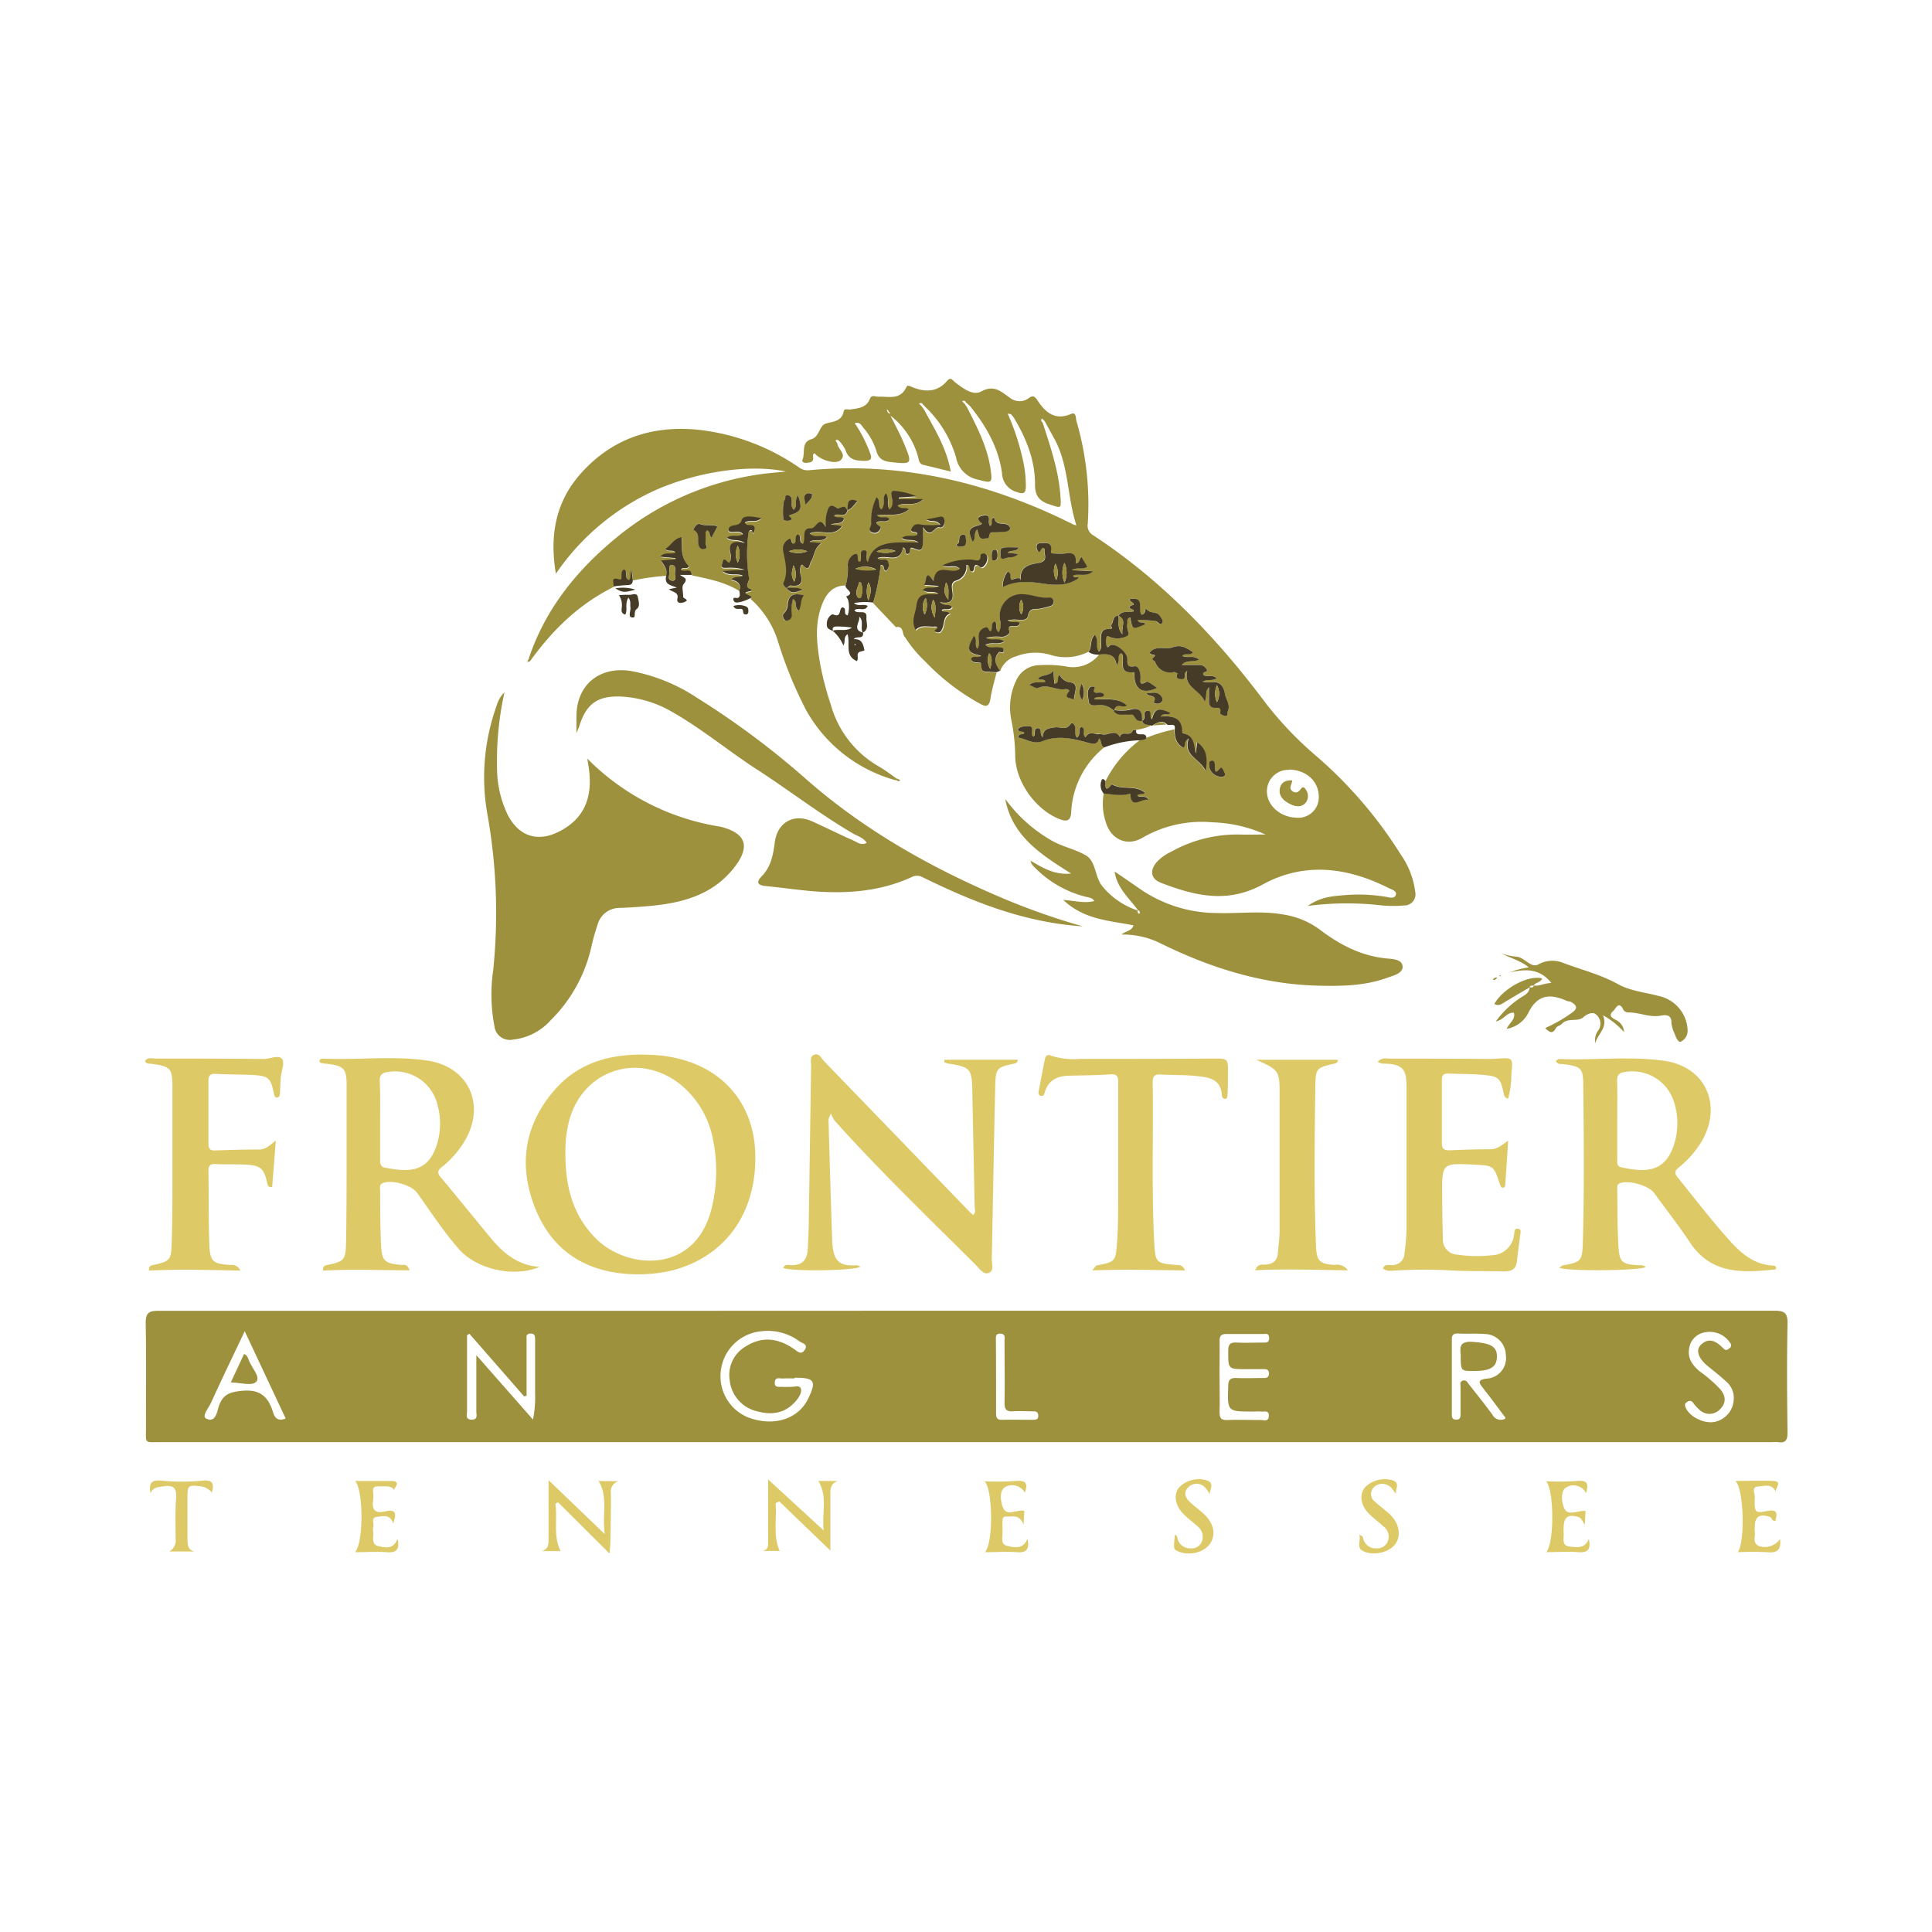 <svg id="Layer_1" data-name="Layer 1" xmlns="http://www.w3.org/2000/svg" viewBox="0 0 360 360"><defs><style>.cls-1{fill:#9d913e;}.cls-2{fill:#dec967;}.cls-3{fill:#453b27;}</style></defs><path class="cls-1" d="M180.1,244.23q75.22,0,150.46,0c2,0,2.57.42,2.52,2.49-.14,6.74-.09,13.48,0,20.22,0,1.39-.35,2-1.77,1.78a6.68,6.68,0,0,0-1,0H30c-3.19,0-2.79.39-2.8-2.73,0-6.47.07-13-.05-19.42,0-1.84.47-2.32,2.32-2.32Q104.78,244.27,180.1,244.23Zm-32.19,12.63a19,19,0,0,0-2,0c-.58.05-1.48-.37-1.54.72s.83.79,1.44.84.94,0,1.4,0c.7.08,1.72-.4,2,.29s-.32,1.65-.88,2.31c-1.89,2.25-4.34,2.72-7.06,2a6.63,6.63,0,0,1-5.3-5.83,6.12,6.12,0,0,1,3-6.31c3.07-1.95,6.1-1.52,9,.5.66.46,1.33,1.18,2,.12s-.52-1.19-1-1.56a9.93,9.93,0,0,0-7.18-1.87,8.37,8.37,0,0,0-7.48,7.41,8.26,8.26,0,0,0,6.23,9c4.3,1.17,8.31-.34,10-3.76s1.21-4-2.37-4Zm-60.43-8.32-.45.23c0,4.72,0,9.43,0,14.15,0,.63-.4,1.6.86,1.61s.84-1,.87-1.6c0-1.19,0-2.39,0-3.59v-6.83c3.82,4.35,7.19,8.18,10.55,12a20.7,20.7,0,0,0,.4-4.82v-10c0-.62,0-1.23-.88-1.2s-.71.64-.71,1.15c0,1,0,2,0,3v7.44l-.47.1Zm193,15.82c0-.11.05-.2,0-.24-1.35-1.81-2.69-3.63-4.09-5.41-.76-1-1.24-1.55.58-1.82a3.83,3.83,0,0,0,3.62-4.4,4,4,0,0,0-4-3.92c-1.66-.13-3.33,0-5-.09-.76,0-1.07.28-1.06,1.05,0,4.66,0,9.32,0,14,0,.6.1,1,.86,1s.76-.58.76-1.11c0-1.66,0-3.32,0-5,0-.43-.19-1,.44-1.17s.83.32,1.11.68c1.48,1.89,3,3.76,4.4,5.69A1.74,1.74,0,0,0,280.46,264.36Zm-227.23,0L45.6,248.05c-2.25,4.75-4.31,9-6.26,13.29-.44,1-1.82,2.56-.9,3,1.78.86,2-1.34,2.36-2.4.77-2.15,2.09-2.57,4.29-2.78,3.33-.33,4.88,1.06,5.76,3.92C51.17,264.11,51.7,264.93,53.23,264.32Zm174-7.82c0,2.2.06,4.41,0,6.6,0,1.16.35,1.5,1.47,1.46,2.07-.08,4.14,0,6.21,0,.56,0,1.44.39,1.5-.74s-.81-.79-1.4-.84-1.07,0-1.6,0c-4.76,0-4.72,0-4.57-4.75,0-1.13.38-1.54,1.51-1.5,1.73.07,3.47,0,5.2,0,.53,0,.88-.2.88-.82s-.29-.83-.86-.83h-3.4c-3.4,0-3.33,0-3.33-3.42,0-1.3.45-1.59,1.62-1.53,1.6.08,3.2,0,4.8,0,.62,0,1.24.07,1.2-.87s-.62-.73-1.13-.73c-2.27,0-4.54,0-6.8,0-1.15,0-1.31.49-1.29,1.44C227.28,252.1,227.24,254.3,227.24,256.5Zm95.82,4a4,4,0,0,0-1.47-3.15c-1.06-1-2.23-1.89-3.36-2.82-1.77-1.44-2.34-3-1.29-4,1.46-1.39,2.79-.69,4,.52l.29.27c.4.38.73.1,1-.13a.62.62,0,0,0,.14-1,4.51,4.51,0,0,0-4.5-2,3.55,3.55,0,0,0-3.15,3.16c-.27,1.75.65,3,1.95,4.12a24.77,24.77,0,0,1,3.9,3.4c1,1.21,1.09,2.46,0,3.6a2.68,2.68,0,0,1-3.79.29,8.13,8.13,0,0,1-1.34-1.46.69.69,0,0,0-1-.15c-.36.22-.59.4-.41.93.56,1.69,3.2,3.15,5.28,2.86A4.46,4.46,0,0,0,323.06,260.46ZM185.6,256.32c0,2.33,0,4.66,0,7,0,.77.12,1.26,1.07,1.24,1.93-.05,3.86,0,5.79,0,.58,0,1.06-.06,1-.84s-.61-.74-1.13-.74c-1.2,0-2.41-.09-3.6,0s-1.57-.4-1.55-1.6c.07-3.86,0-7.72,0-11.58,0-.55.2-1.26-.77-1.29s-.84.64-.84,1.23C185.59,251.93,185.6,254.12,185.6,256.32Z"/><path class="cls-1" d="M205.75,139.27a16.46,16.46,0,0,0-6.15,12.09c-.08,1.46-.68,1.83-2.06,1.31-4.47-1.68-8.28-6.9-8.37-11.73a35.07,35.07,0,0,0-.75-6.92,11.58,11.58,0,0,1,.93-7.22,4.81,4.81,0,0,1,4.46-2.86,21.9,21.9,0,0,1,4.78.23,6.18,6.18,0,0,0,6.22-2.21c1.51-.17,2.94-.2,3.21,2,.7-.87,0-1.77.78-2.24.12,0,.22,0,.23.07a2.44,2.44,0,0,1,.16.57c.11,1.31-.61,3.14,1.9,2.89.34,0,.23.3.23.57.09,2.72,1.61,3.59,4.25,2.33-.73-.42-1.7-1.29-2-1.1-1.44.89-1.08-.25-1.09-.84,0-1-.34-2.2-1.11-2.07-1.7.29-1.26-.76-1.37-1.56-.18-1.24-2.27-2.83-3.18-2.35-.26.14-.46.64-.66.15a2.88,2.88,0,0,1-.05-1.57c.08-.45.36-.25.72-.1a3.91,3.91,0,0,0,3.17-.22c.63-.3-.14-1.44,0-2.21.11-.45-.21-1.1.58-1.24.38,2.27.38,2.27,2.73,1.3-.15-.73-1.15,0-1.35-.87,1.18.08,2.32.08,3.42.26.34.05.59.93,1.07.39s-.11-1-.4-1.4c-.59-.87-2-.31-2.57-1.37-.14-.23.08,1.22-.92,1.15a6.58,6.58,0,0,1-.14-.75c-.07-.89.27-2.13-1.09-2.18-2.13-.09.34.82-.19,1.13a1.39,1.39,0,0,1-.19.06c-1.55.6.71.7.16,1.18-1,.16-2.05-.17-2.76.8h0c-1.22,0-.82,1.3-1.43,1.8,0,0,.64.7-.18.66-1.74-.07-1.66,1-1.63,2.24,0,.64.23,1.39-.42,2-.69-1,.06-2.19-.74-3.14-1,.93-.44,2.29-1.18,3.17a9.43,9.43,0,0,1-7.15.52,9.89,9.89,0,0,0-6.26.3,4.39,4.39,0,0,0-3,2.77c-.8-1.12-1.33-2.27-.19-3.47.18-.19.84.48.86-.28s-.58-.55-1-.62c-.76-.13-1.66.33-2.39-.45,1.13-.62,2.34.09,3.52-.66-1.12-.78-2.36,0-3.41-.65a7.59,7.59,0,0,1,2.86-.19c.77,0,1.63-.52,1.49-1-.38-1.23.3-1,1-1,.39,0,.82,0,.95-.6-.66-.42-1.55.15-2.29-.51l.91-.1c1-.12,2.66.46,2.88-.68.31-1.64,1.29-1.21,2.2-1.36.65-.12,1.3-.29,1.94-.47a.82.82,0,0,0,.64-.89.74.74,0,0,0-.8-.73c-1.64.21-3.14-.54-4.72-.6a4.06,4.06,0,0,0-4.42,4.92,3,3,0,0,1-.27,2.16c-.78-.61-.19-1.52-.71-2-1,.31-.3,1.33-.82,1.84-.42-.15-.3-1-1.17-.66-1.93.85-.47,2.68-1.26,3.89-.64-.67.1-1.73-.66-2.38-1.49,2.53-1.23,3.2,1.34,3.66-.5.6-1.5-.19-1.91.67.28.63.84.57,1.36.63.2,0,.49-.14.54.33.13,1.32.16,1.31,1.26,1.38l1.6.09c-.39,1.61-.88,3.2-1.13,4.83s-.89,1.57-2,.94a41.76,41.76,0,0,1-10.07-7.75,23.85,23.85,0,0,1-3.81-4.56c-.68-.56-.15-2.21-1.75-1.94l-4.24-4.47a40.08,40.08,0,0,0,1.39-7c.92,0,.33,1,1,1.09a1.39,1.39,0,0,0,.32-1.8c-.37-.65-1.37,0-1.91-.56,1.59-.8,4.26,1.21,4.74-2,.77.19.24,1.1.77,1.21.94.1.09-1.54,1.21-1.06,1.27.56,1.63.44,1.75-.89.07-.82,0-1.65,0-3.06,1.59,2.43,2-.23,3.12.06.64.17,1-.53.89-1.24s-.28-.86-.89-.74c-.78.17-1.55.32-2.49.5.85.61,1.79-.08,2.63,1a18.92,18.92,0,0,1-3.33,0c-.85-.16-1.48-.28-2,.59-.69,1.19,1.43.32.93,1.32-.83.39-1.9-.19-2.8.53.95.73,2,0,3.09.84-1.34,0-2.38,0-3.42,0-3.65.06-5.34,1.1-6,3.65-.66-.63.32-2.12-.69-2.17s-.45,1.29-.71,2c0,.07-.17.1-.24.15-.53-.39.19-1.72-.84-1.43a2.22,2.22,0,0,0-1.26,2,11.45,11.45,0,0,1-.37,3.73c-2.57,0-3.75,1.73-4.51,3.83-1.28,3.51-.87,7.09-.27,10.64a56.58,56.58,0,0,0,2,7.7,19.16,19.16,0,0,0,8.92,11.53c1.21.69,2.31,1.55,3.45,2.34-.08.08-.15.17-.23.26a27.34,27.34,0,0,1-16.69-13,77.53,77.53,0,0,1-5.23-12.69,17.41,17.41,0,0,0-5.19-8.13c1-.41-2.51-.91,0-1.3.07,0,.12-.2.17-.31-1.55-.34-.32-1.44-.46-2.12a28.72,28.72,0,0,1-.11-8.23c0-.31,0-.59.46-.73s.29,1.25.66.16c.14-.42.15-.94-.53-1.07-.41-.08-1,.19-1.24-.48.83-.64,2.06.15,3.08-.83-1.53-.25-3.39-.67-3.71.4-.45,1.52-2.54.34-2.41,2,.78.52,1.92-.32,2.7.59-.93.63-2,0-3,.66.87.78,2,.08,3.36,1-2.61-.61-3.16.29-2.67,2.1a2.37,2.37,0,0,1,0,1c-.06.31-.24.79-.61.38-.9-1-.9.09-1,.46-.26.78.4.64.83.68a9.94,9.94,0,0,1,3.38.34l-4.1.25c1.32,1.1,2.62.3,3.76.87-.63.45-1.41,0-2.16.73,1.15.22,1.93.74,1.54,2-2.71-1.69-5.78-2.26-8.82-2.91-.14-1.49-1.5-.3-2-1,.29-.6,1.19.08,1.47-.62-1.53-1.51-1.39-3.42-1.34-5.4-1.45.2-2,1.56-3.06,2.16.6.7,1.44,0,1.89.69-.82.45-1.94-.28-2.85.78l2.86.26v.24l-2.71.23c.59,1,1.19,1.71,1,2.73a43.91,43.91,0,0,0-6.25.87c-.07-.58-.14-1.15-.23-1.86-.41.63,0,1.4-.5,1.88-1-.37-.08-1.55-.88-2-1,.39-.09,2.1-.83,1.87-1.86-.58-1,.69-1.15,1.31-6.5,3.2-11.49,8.1-15.66,13.92a3.45,3.45,0,0,0-.28-.26c3.07-9.46,9.06-16.83,16.62-23a53.82,53.82,0,0,1,29.8-12l1.61-.16c-6.77-1.41-16.27,0-24,3.33a44.63,44.63,0,0,0-18.88,15.72c-1.26-7.51.12-13.74,4.87-18.93,5.86-6.42,13.38-8.8,21.91-7.87a40.77,40.77,0,0,1,18.54,7,2.66,2.66,0,0,0,1.84.51C168.13,86,184.46,89.94,200,97.73a2.84,2.84,0,0,0,.57.16c-1.74-5.29-1.36-11.11-4.1-16.12l-1.83-3.33-.5-.46c-.27.32-.07.56.15.79,1.45,4.49,3,9,3.31,13.73.15,2.36.17,2.2-2,1.5-2-.64-2.77-1.65-2.74-3.84,0-4.44-1.64-8.45-3.88-12.23a4.54,4.54,0,0,0-.63-.76c-.07-.07-.24,0-.59-.11a44.55,44.55,0,0,1,2.88,8.82,21.75,21.75,0,0,1,.51,4.76c0,1.08-.31,1.56-1.58,1.07a3.74,3.74,0,0,1-2.85-3.46c-.62-4.79-3-8.92-6-12.62L180,75c-.16-.33-.39-.44-.71-.2l.49.48.45.7c1.87,3.68,3.78,7.34,4.36,11.51.35,2.53.21,2.58-2.26,1.9a5.13,5.13,0,0,1-4.16-4.07A21.16,21.16,0,0,0,172.6,76l-.6-.6c-.19-.3-.42-.42-.74-.18l.47.48.49.68c1.94,3.61,4.16,7.1,4.94,11.49-1.82-.45-3.46-.86-5.1-1.25-.84-.2-.83-.92-1-1.54a14.68,14.68,0,0,0-5.13-7.63c.86,1.75,1.81,3.47,2.55,5.26,1.57,3.8,1.47,3.83-2.49,3.39-1.43-.16-2.25-.59-2.67-2a12,12,0,0,0-2.4-4.34c-.4-.49-.69-1.21-1.65-.91a26,26,0,0,1,2.87,5.6c.39,1,.19,1.4-1,1.42-1.66,0-3-.18-3.59-2a6.83,6.83,0,0,0-1.11-1.63c-.21-.25-.46-.41-.75-.16a3.56,3.56,0,0,0,.33.53c.1,1.09,1.77,2,.64,3.12-.94.89-3.85,0-4.88-1.28-.47.24-.22.67-.25,1-.06.77-.68.7-1.17.79s-1-.19-.84-.55c.58-1.28-.3-3.27,1.64-3.84,1.6-.46,1.42-2.55,2.77-2.94s2.92-.38,3.29-2.29c.11-.57.8-.26,1.23-.32,1.45-.22,3-.3,3.65-2,.33-.81,1-.36,1.57-.38,1.92-.07,4.1.68,5.22-1.8.2-.45.7-.13,1.06,0,2.43,1,4.7,1,6.55-1.17.67-.79,1-.07,1.44.26,1.46,1.13,3.33,2.58,4.86,1.75,2.45-1.34,3.69,0,5.34,1.13a2.87,2.87,0,0,0,3.4.2c.91-.68,1.22-.54,1.83.39,1.45,2.19,3.25,3.72,6.19,2.46,1-.44.87.74,1,1.23a55.58,55.58,0,0,1,2.13,19.19,2.05,2.05,0,0,0,1,2.17c12.67,8.31,23,19.06,32,31.08a66,66,0,0,0,9.5,10A80.72,80.72,0,0,1,261,159.21a15.43,15.43,0,0,1,2.71,7,2.08,2.08,0,0,1-2.16,2.51,22.26,22.26,0,0,1-4,0,56.1,56.1,0,0,0-13.87.09c2.34-1.66,4.54-1.81,6.68-2a31.77,31.77,0,0,1,7.79.28c.65.1,1.68.49,1.95-.36.21-.7-.78-1-1.34-1.25-7.7-3.9-15.73-4.9-23.43-.69-6.65,3.64-12.73,2.12-19-.29-1.89-.73-2.14-2.25-.82-3.83a8.24,8.24,0,0,1,2.57-1.88,25.27,25.27,0,0,1,12.83-3.29c1.46.05,2.93,0,4.9,0a26.29,26.29,0,0,0-10-2.28,22,22,0,0,0-12.89,2.86c-2.82,1.7-5.83.41-6.82-2.73a10.79,10.79,0,0,1-.43-5.52c1.61.1,3.23.56,4.95,0,.11,3.21,2.25.72,3.42,1.21-.47-1-1.45-.35-2.1-.82.33-.55,1,0,1.41-.54-1.8-1.54-4.3-.41-6.18-1.59-1.24,1.58-1.23.56-1.16-.56a21.57,21.57,0,0,1,6.37-7.6c.46,0,.95,0,1.24-.45a29.3,29.3,0,0,1,5.19-1.57c0,1.43.25,2.69,1.62,3.41.53-.47.06-1.17,1-1.74-1.12,3.27,2.08,3.71,3.17,6.09.32-2.34.27-4-1.58-5.37l-.29,2.1c-.35-1.59-.22-3.38-2.41-3.76-.05,0-.13-.09-.13-.13.1-2.8-1.71-3.21-4-3,.48-.8,1.37-.07,1.8-.69-2.19-1-2.91-.78-3.41,1.19-.63-.36.06-1.59-.84-1.57s-.3,1.14-.71,1.62a2.5,2.5,0,0,1-.29.27c.08-1.71-.3-2.76-2.41-2.07a9,9,0,0,1-2.75,0c.35-1.41,1.78-.18,2.33-.86-1.78-1.55-4-1-6.1-1.15.47-.83,1.51,0,1.9-.8-.37-.6-1-.36-1.44-.39-1.06-.05-.12-.83-.43-1.07a.81.81,0,0,0-.74,0c-.75.78-.36,1.76-.3,2.63.05.69.67.84,1.36.78a3.79,3.79,0,0,1,3.32,1c.7,1,1.76.6,2.69.7.35,0,.79-.22,1.06.2.6.92.59.93,1.54,1,.26.91,1.13.62,1.73.87a8.07,8.07,0,0,1-2.8.82c-.25.06-.68.05-.72.18-.42,1.16-2.05-.17-2.34,1.17-.91-1.68-2.36-.07-3.48-.56-.28-.12-.68,0-1,0-.95-.31-1.48-.17-1.92.58-.75-.43.23-1.65-.82-1.92-.68.51.08,1.49-.83,2-.4-.62-.2-1.29-.28-1.9s-.57-1.08-.86-.63c-.82,1.25-1.91.49-2.85.61-1.18.16-2.29.23-2.34,1.85-.67-.53,0-1.69-.95-1.69s-.18,1.22-.79,1.56c-.76-.47.45-2-1-1.94-.57,0-1.45,0-1.88.6.25.64.92.21,1.18.66-.23.45-1,0-1.15.87,1.51.22,2.86,1.35,4.52.68,2.92-1.18,5.8-.48,8.59.3,1.12.31,1.61.24,2-.84C205.33,138.2,205.05,139,205.75,139.27ZM165.54,76.63c0-.16-.09-.32-.32-.23l.18.39.34.32s.12-.13.11-.14S165.65,76.75,165.54,76.63Zm-18.93,33c.91,1.38,2,.56,3,.36-.92-.64-1.92-.3-2.88-.46.22-.14.46-.4.65-.38,1.89.28,2.3-.55,1.8-2.21a3.18,3.18,0,0,1,0-1.19c0-.26.26-.64.5-.37,1.2,1.36,1.15-.16,1.45-.65.67-1.07.51-2.55,2-3.49l-2.25-.21c1.12-.75,2.43.18,3.23-.92-1-.55-2.25.27-3.21-.66,2-.94,4.38.94,6.06-1.4l-2.12-.27c1-.4,2.13.07,2.47-1.1-.58-.52-1.37.05-1.84-.55.73-.62,2.15.58,2.46-1,.89-.29,1.25-1.09,1.91-1.73-2.15-.76-1.77.73-1.89,1.75-.41-.8-.57-.83-1.7-.34-.07,0-.21-.05-.3-.12-1.52-1.1-1.65.38-1.91,1.16a8.85,8.85,0,0,0-.05,2.47c-1.36-2.34-1.74.32-2.84.22-1.77-.16-.86,1.94-1.41,2.89-1-.32-.12-1.51-1-1.75-.73.4-.05,1.32-.67,1.71-.7.1-.36-1.25-1-.82a2,2,0,0,0-1.07,2c.34,2,1,4,.1,6.1C145.88,108.93,146.23,109.36,146.61,109.58Zm28.52,2.62c2.22.44,2.59-.51,2.43-2-.07-.67-.31-1.58.62-1.91a2.7,2.7,0,0,0,2-2.93c1,0,.3,1.22,1.13,1.22.54-.13,0-2,1.45-.84.37.32,1.07-.42,1.21-1s.3-1.08-.26-1.44c-.31-.2-.87,0-.87.21.06,1.55-1.08.82-1.67.85a11.35,11.35,0,0,0-5.42,1.06c1.15.56,2.38-.27,3.22.64-1.46,1.29-4.48-1.49-4.88,2.31-1.77-2.65-1.18.43-1.84.68l2.82.21c-1.07.68-2.2-.1-3,.76.87.72,1.93,0,2.92.7-1.69.37-3.73-.67-4.1,2.15-.2,1.5-1.07,2.9-.16,4.59,1-1.06,2.34-.53,3.56-.63.2,0,.65-.07.45.31s-1.05.49,0,.76c.55.14.76-.32,1-.8.39-1,.13-2.21,1.39-2.69-.5-.57-1.21-.1-1.55-.65.55-.42,1.46.18,1.94-.57C176.85,112.43,176,113,175.13,112.2Zm39.12,9.37c0,.65,1.38.25.85.7-.84.73,0,.63.14,1a2.94,2.94,0,0,0,3.47,1.9c.22,0,.47.15.71.23-.54.94.24,1.07.8,1.09,1.05,0,.14-1.21,1-1.54-.76,3.08,2.39,3.49,3.25,5.73.52-1,0-1.85.8-2.7,0,1,0,1.79,0,2.57,0,.59.07,1,.71,1.24s1.74-.37,1.33,1.08a2,2,0,0,0,1,.47c.59,0,.33-.58.47-.9.53-1.21-.37-2.17-.55-3.25-.25-1.49-1-2.42-2.72-2.1a5.77,5.77,0,0,1-1.45-.15c1-.52,1.84,0,2.62-.65-.8-.75-1.8-.11-2.46-.6-.31-.7.92-.38.62-1a1.49,1.49,0,0,0-1.46-.85c-1.07,0-2.14,0-3.2,0,.94-1.06,2.13-.41,3.23-1-1-.93-2.2-.17-3.12-.7.49-.63,1.43.11,2-.69-1.19-.77-2.19-1.5-3.81-.9C217.15,121.12,215.41,120.17,214.25,121.57ZM200.44,105c.23-1.69-.59-2.08-2-1.89a11.13,11.13,0,0,1-2,0c-.29,0-.75.06-.65-.46.34-1.81-1-1.5-2-1.46-.74,0-.8.67-.57,1.2.41.92.55.18.82-.15a.29.29,0,0,1,.54.18c-.11.89.78,2.1-1.06,2.45-1.65.32-3.71.6-3.32,3.29-.2-.57-.58-.58-1.76-.13-.45-.38.12-1.25-.73-1.53a4.63,4.63,0,0,0-.91,2.88c2.48-1.29,5.2-1,7.4-.67,2.6.4,4.68.43,6.72-1-.16-.49-.92.24-1-.51,1.11-.39,2.42.37,3.72-.77l-4-.2c1-.7,2.08,0,2.92-.67l-1.09-1.79C201,104,201.37,104.76,200.44,105Zm39.79,38.45a4,4,0,0,0-4.16,3.91c-.06,2.64,2.42,4.91,5.46,5a3.81,3.81,0,0,0,4.21-3.8C245.77,145.61,243.47,143.48,240.23,143.4Zm-76.95-46c.74-.6,1.76.15,2.44-.62-.58-.88-1.7,0-2.32-.77,2-.31,4.16.39,5.93-1.1-.62-.52-1.51.08-2.09-.69,1.38-.79,3.16.37,4.73-1.22h-4.44v-.23l3.29-.19a11.76,11.76,0,0,0-3.89-1c-.63-.14-.92.16-.78.93s.45,1.74-.37,2.51c-.62-.95.09-2-.66-3-.92.86,0,2.16-.87,3-.69-.59,0-1.61-.89-2.28a9.85,9.85,0,0,0-1,5c0,.55-.83,1.23.33,1.58a1,1,0,0,0,1.18-.42C164.6,98,163.27,97.92,163.28,97.39Zm18.79,1.25c.18.55.26.9.4,1.23.29.69.9.38,1.4.39.12,0,.32.09.39-.22.22-.9.26-.89.86-.91A21,21,0,0,0,187.5,99c.42-.07,1-.41.56-1-.69-.9-2.5.13-2.79-1.55l-.19,0c-.59.33.06,1.18-.62,1.49a3.76,3.76,0,0,1-.16-.37c-.23-.57.42-1.66-.81-1.58-.3,0-2.15.24-.56,1.44.16.12-.25.31-.51.38-1.92.53-2.1,1-1.2,3.08C181.94,100.42,181.32,99.52,182.07,98.64ZM196.26,125c-.73,1-2.1.67-2.76,1.4.35.55,1.11-.08,1.34.63-.91.34-2-.26-3,.61.69.26,1.32.74,1.63.58,1.76-.9,3.38.51,5.08.19.27,0,.9.18.69.43-1.37,1.59.8,1,.93,1.69-.13-1.21,1.13-3.11-.66-3.37a2.49,2.49,0,0,1-2-1.37c-.72.38.1,1.45-1,1.61Zm-63.67-24.81,1.11-2.13c-1.08-.45-2.16,0-3.21-.41-.78-.29-1.33,1-1.26,1.07,1.4.67.63,2,1,3a.84.84,0,0,0,1.12.54c.62-.22.15-.65.14-1,0-.67-.06-1.33,0-2,0-.15.17-.3.27-.45C132.39,99.06,132,99.72,132.59,100.19ZM148.7,92.3c-.76.86,0,2-.79,2.68-.57-.51-.32-1.07-.39-1.57s.07-.89-.58-1.1c-1-.31-.38.64-.75.85s-.4,3.6-.1,3.75a1.51,1.51,0,0,0,.94.1c.25-.05.78-.21.3-.61s-.31-.36.14-.51C149.33,95.31,149.53,94.7,148.7,92.3Zm-.92,19.32c.93.55.11,1.63,1,2.18.54-1,.25-2,.94-2.87-1.7-.44-2.77-.22-3,1.63a2.27,2.27,0,0,1-.62,1.63c-.39.34-.27.85,0,1.27.19.26.42.24.69.14a1,1,0,0,0,.68-1.09A6.8,6.8,0,0,1,147.78,111.62ZM187.73,103c.68-.64,1.53,0,2.11-1-1,0-1.84-.06-2.66,0-1,.1-.77.92-.74,1.55s.51.61,1,.44c.73-.26,1.64.07,2.29-.79Zm37.58,39.89a2.36,2.36,0,0,0,2.51,1.88c.62-.14.48-.5.31-.87s-.44-1.13-.8-.7c-1.1,1.3-.86.19-.93-.43-.05-.46-.09-1.07-.67-1S225.39,142.48,225.31,142.86Zm-11.72-13.68c.46.67,1.55.32,1.59,1.13,0,.3-.49.64.18.78a1.1,1.1,0,0,0,1.1-.31c.32-.39.15-.75-.11-1.08C215.59,128.72,214.6,129.2,213.59,129.18ZM180,100.54c-.09-.33.23-1-.6-.9-1.2.08-.25,1.59-1.23,1.8.12.41.46.39.79.42C179.9,102,180,101.35,180,100.54Zm4.82,3.06c.05.36-.08.92.49.86s.62-.6.59-1.08.1-1.06-.62-.93S184.85,103.17,184.79,103.6Zm16.87,26.87a3.54,3.54,0,0,0-.11-3.1C201,128.68,201,129.58,201.66,130.47ZM150.08,94.06c.72-.78,1.31-1.2,1.22-2a1.26,1.26,0,0,0-.9-.13C149.56,92.32,150,93,150.08,94.06Z"/><path class="cls-1" d="M94,129a59.19,59.19,0,0,0-1.38,14.37,20.12,20.12,0,0,0,2,8.49c2.12,4.06,5.67,5.15,9.73,3,4.38-2.3,6.14-6.1,5.38-11.62-.08-.58-.18-1.16-.3-1.89A44.57,44.57,0,0,0,134,154l.39.08c4.6,1.2,5.43,3.62,2.55,7.4-3.93,5.17-9.55,6.73-15.62,7.31-1.93.19-3.86.3-5.79.39a4.21,4.21,0,0,0-4.18,3.12,39.4,39.4,0,0,0-1.13,4,27.77,27.77,0,0,1-7.62,13.82,10.94,10.94,0,0,1-7,3.59,2.88,2.88,0,0,1-3.47-2.49,31.36,31.36,0,0,1-.24-10.36,104.18,104.18,0,0,0-1.06-29.07,39.37,39.37,0,0,1,1.72-20.32A5.45,5.45,0,0,1,94,129Z"/><path class="cls-1" d="M201.78,172.62c-11-.74-20.54-4.59-29.88-9.17a2.15,2.15,0,0,0-2.06,0c-6,2.74-12.34,3.14-18.8,2.58-2.79-.25-5.56-.66-8.34-.92-1.46-.13-1.89-.7-.82-1.77,1.77-1.79,2.18-4,2.49-6.38.49-3.76,3.56-5.46,7-3.9,2.55,1.16,5.06,2.41,7.62,3.55.74.32,1.48,1,2.52.44-.66-1-1.74-1.25-2.62-1.77-6.23-3.65-11.93-8.09-18-12-5.26-3.42-10.09-7.46-15.55-10.57a21,21,0,0,0-9.67-2.92c-4.29-.15-6.37,1.3-7.71,5.43-.09.3-.22.58-.55,1.4v-3.08c0-5.92,4.24-9.43,10.16-8.51a33.22,33.22,0,0,1,12.32,5,154.16,154.16,0,0,1,20.35,15.18c11.1,9.74,23.83,16.81,37.39,22.49A129.55,129.55,0,0,0,201.78,172.62Z"/><path class="cls-1" d="M192,160.39c2.21,1.18,4.3,2.71,7.59,2.38-5.71-3.59-11-7-12.28-13.9a27.72,27.72,0,0,0,8.3,7.55c.12.06.23.14.34.2,2,1.16,4.44,1.62,6.39,2.77s1.6,4,3.1,5.79a14.18,14.18,0,0,0,6.67,4.51c-1.77-2.42-4-4.25-4.41-7.29,2,1.34,3.7,2.55,5.46,3.73a25.39,25.39,0,0,0,13.63,4c4.19.13,8.4-.48,12.59.32a15.27,15.27,0,0,1,6.56,2.78c3.73,2.83,7.73,4.92,12.5,5.37,1.08.1,2.87.15,2.92,1.53,0,1.21-1.61,1.64-2.7,2-4.14,1.55-8.46,1.64-12.82,1.54-10.48-.22-20.2-3.28-29.51-7.85a15.69,15.69,0,0,0-7.39-1.68c1-.73,1.94-.68,2.27-1.71-4.44-.91-9.15-1-13.09-4.74,2.22.15,3.94.68,5.78.21-.39-.69-1.09-.65-1.66-.82a20.17,20.17,0,0,1-9.14-5.14c-.45-.47-1-.86-1.08-1.62Zm20.22,9.21c-.13.1-.31.2-.3.23a3.77,3.77,0,0,0,.27.47c.08-.08.25-.17.24-.24A1.7,1.7,0,0,0,212.19,169.6Z"/><path class="cls-2" d="M118.55,237.45c-8.16-.11-15.09-3.46-18.61-11.79-3.45-8.17-2.42-16,3.57-22.75,4.94-5.53,11.56-6.78,18.64-6.31a24.25,24.25,0,0,1,5.88,1.12c7.64,2.44,12.36,8.73,12.69,16.88.45,11.07-5.31,19.39-15.24,22.07A27.5,27.5,0,0,1,118.55,237.45Zm-13.19-22.36c0,6.06,1.41,11.64,6,16,5.94,5.57,18.57,6.28,21.36-6.43a28.81,28.81,0,0,0,.21-11.91,17.44,17.44,0,0,0-6-10.56c-7.79-6.35-18.44-2.89-20.92,6.8A23.06,23.06,0,0,0,105.36,215.09Z"/><path class="cls-2" d="M176,197.46h13.66c-.06.54-.3.64-.56.7-3.38.73-3.58.85-3.65,4.26-.26,10.73-.42,21.47-.65,32.21,0,.88.47,2.14-.54,2.55s-1.73-.77-2.41-1.45c-8.88-8.85-17.93-17.55-26.31-26.89a7.48,7.48,0,0,1-.72-1.36c-.32.79-.45,1-.44,1.11.21,7.47.42,14.94.68,22.4.14,3.91,1.18,5,4.53,4.77.22,0,.45.16.75.27-1.11.77-12.83.91-14.39.25.21-.73.84-.58,1.32-.55,2.22.14,3.17-1,3.25-3.09.06-1.4.15-2.8.17-4.2.16-9.94.29-19.87.45-29.81,0-.76-.31-1.82.62-2.12s1.32.74,1.85,1.29q13.42,13.88,26.84,27.78c.27.27.57.53.88.82.57-.53.29-1.15.28-1.69-.13-7.07-.3-14.14-.43-21.21-.09-4.41-.3-4.66-4.56-5.33a3.16,3.16,0,0,1-.68-.26Z"/><path class="cls-2" d="M290.55,236.24c.36-.25.5-.43.67-.46,3.4-.61,3.62-.79,3.72-4.32.27-9.68.19-19.36.08-29,0-3.5-.34-3.74-3.88-4.19-.44,0-.95.05-1.23-.6.2-.11.42-.35.63-.34,6.53.27,13.1-.58,19.6.34,7.5,1.07,10.8,8,7.12,14.69a18,18,0,0,1-4.4,5.14c-.78.64-.92,1.08-.24,1.91,3.25,4,6.35,8.08,9.8,11.89,2.2,2.44,4.65,4.42,8.15,4.53.14,0,.28.21.42.33-.07.16-.1.36-.16.37-6,.65-11.93,1-15.92-5-2.1-3.17-4.46-6.16-6.69-9.24-1.05-1.43-4.89-2.47-6.44-1.78-.49.23-.43.61-.43,1,.06,3.61,0,7.22.23,10.81.18,2.89.71,3.23,3.57,3.43.51,0,1.06-.08,1.51.35C305.72,236.76,292.35,236.94,290.55,236.24Zm10.8-27.79v7.41c0,.65-.15,1.45.73,1.64,4.54,1,8.17,1,9.85-4.23a12.93,12.93,0,0,0,.07-7.69,8.12,8.12,0,0,0-9.27-5.82c-1.08.16-1.44.61-1.4,1.69C301.4,203.78,301.35,206.12,301.35,208.45Z"/><path class="cls-2" d="M100.57,236.07c-4.91,2.05-11.81.42-15.09-3.35-2.86-3.28-5.23-6.92-7.75-10.44-1.07-1.49-4.77-2.52-6.41-1.82-.7.3-.48.89-.48,1.37,0,3.33,0,6.67.16,10,.12,3.14.67,3.62,3.8,3.87.49,0,1.11-.21,1.51,1-5.48,0-10.79-.24-16.1.06l0-.61c.14-.12.27-.32.43-.36,3.59-.77,3.78-.85,3.85-4.64.12-6.74.09-13.49.1-20.23,0-2.93,0-5.87,0-8.81s-.56-3.54-3.58-3.87a11.75,11.75,0,0,1-1.19-.17c-.1,0-.19-.16-.29-.25,0-.44.28-.57.61-.56,6.46.29,13-.56,19.4.35,7.8,1.09,11.09,8.3,7,15.08a17.86,17.86,0,0,1-4.22,4.78c-.79.63-.88,1.08-.2,1.89,3.21,3.83,6.34,7.74,9.54,11.58C94,233.72,96.7,235.81,100.57,236.07ZM70.83,208.59V216c0,.69,0,1.4.87,1.57,4.81.94,8.28.84,9.86-4.81a13.12,13.12,0,0,0,0-6.73,8.13,8.13,0,0,0-9.33-6.27c-1,.15-1.51.52-1.47,1.65C70.88,203.79,70.83,206.19,70.83,208.59Z"/><path class="cls-2" d="M256.71,197.84c.85-.86,1.62-.58,2.3-.58,6,0,12,0,18,.06.67,0,1.34,0,2-.06,2.89-.19,2.94-.19,2.61,2.84a17.19,17.19,0,0,1-.6,4.62,1,1,0,0,1-.79-.8c-.66-3.09-.87-3.36-4-3.64-2.12-.19-4.27-.14-6.4-.24-.89,0-1.16.34-1.16,1.17,0,3.93,0,7.87,0,11.8,0,1.09.48,1.37,1.46,1.33,2.54-.1,5.07-.2,7.6-.19,1.23,0,2.06-.73,3.3-1.61-.2,3-.37,5.57-.55,8.18,0,.28-.09.56-.4.6s-.48-.33-.59-.64c-1.16-3.48-1.16-3.48-4.76-3.66-6-.31-6.06-.31-6,5.61,0,2.74.06,5.47.13,8.2a2.8,2.8,0,0,0,2.66,2.95,24.35,24.35,0,0,0,6.38.12,4.28,4.28,0,0,0,4.22-3.81c.09-.48,0-1.28.75-1.13s.41.9.36,1.39c-.15,1.52-.41,3-.56,4.56s-.94,2-2.41,2c-3.27-.1-6.54,0-9.81-.18s-6.8-.2-10.2,0c-.84,0-1.73.3-2.55-.38.31-.88,1.09-.59,1.66-.61a2.26,2.26,0,0,0,2.35-2.22,38.66,38.66,0,0,0,.38-5.79q0-12.21,0-24.42c0-3.41,0-5.17-4.47-5.11A3.39,3.39,0,0,1,256.71,197.84Z"/><path class="cls-2" d="M44.78,236.75c-5.93-.11-11.47-.27-17,0l0-.58c.14-.12.26-.33.42-.37,3.55-.82,3.69-.81,3.8-4.48.17-5.4.12-10.8.13-16.21q0-6.19,0-12.4c0-3.73-.34-4-4-4.5-.37,0-.82.05-1.13-.47.52-.87,1.4-.48,2.09-.49,6.67,0,13.34,0,20,.08,1.21,0,2.82-.84,3.47,0,.53.65-.14,2.26-.24,3.45-.08.93-.1,1.87-.15,2.8,0,.41-.08.91-.55.93s-.52-.47-.61-.88c-.56-2.71-1-3.16-3.78-3.31-2.33-.13-4.67-.09-7-.22-1.07-.06-1.4.32-1.39,1.36q0,5.79,0,11.6c0,.9.22,1.34,1.22,1.31,2.74-.1,5.47-.18,8.21-.17,1.17,0,1.93-.72,3.13-1.68l-.69,8.66c-.69.07-.81-.24-.88-.57-.62-2.88-1.22-3.46-4.08-3.6-1.86-.1-3.74,0-5.6-.11-1.12-.07-1.33.43-1.31,1.41.07,4.47,0,8.94.16,13.4.09,3.35.64,3.81,4,4A1.69,1.69,0,0,1,44.78,236.75Z"/><path class="cls-2" d="M220.82,236.72c-5.8-.06-11.31-.23-17.29,0,.56-.65.66-.89.8-.92,3.45-.68,3.54-.67,3.81-4.23.21-2.72.21-5.47.22-8.2,0-7.21,0-14.41,0-21.62,0-1.16-.18-1.66-1.52-1.56-2.52.19-5.06.18-7.6.25-2.1.05-3.79.73-4.5,2.92-.14.41-.21,1-.86.82-.47-.15-.38-.67-.31-1,.35-1.9.73-3.8,1.1-5.69.14-.68.39-1.12,1.22-.77a13.62,13.62,0,0,0,5.34.59c8.14,0,16.28,0,24.43-.06,3.2,0,3.2-.19,3.15,3.1,0,1.26,0,2.53-.1,3.8,0,.33-.16.7-.58.6a.78.78,0,0,1-.45-.56c-.13-3.3-2.65-3.47-5-3.71-2.12-.22-4.27-.12-6.4-.26-1.14-.07-1.5.31-1.49,1.45.13,9.94-.22,19.89.28,29.82.2,3.82.35,3.91,4.23,4.23C219.82,235.75,220.33,235.66,220.82,236.72Z"/><path class="cls-2" d="M234.09,197.47h15.23c-.09.55-.32.64-.59.7-3.46.81-3.59.81-3.64,4.4-.13,9.87-.27,19.74.13,29.6.11,2.83.67,3.34,3.44,3.53a2.47,2.47,0,0,1,2.5,1c-6-.05-11.51-.3-17.28,0,.54-1.33,1.3-1,1.88-1.06,1.4-.09,2.25-.69,2.36-2.17.09-1.33.3-2.65.31-4q0-12.5,0-25C238.46,199.45,238.43,199.45,234.09,197.47Z"/><path class="cls-1" d="M285.71,183.63c1.1.2,2.06-.46,3.37-.46-2.54-3.17-5.54-2.46-8.63-1.79a10.79,10.79,0,0,0,2-.6,17.05,17.05,0,0,1,2.43-.52c-1.57-1.28-3.45-1.73-5.15-2.62a11.19,11.19,0,0,0,2.61.6c1.69,0,2.83,2.18,4.23,1.51a5.33,5.33,0,0,1,4.52-.4c3.45,1.32,7,2.17,10.34,4,2.25,1.28,5.08,1.55,7.66,2.24a6.8,6.8,0,0,1,5.37,6.31,2.25,2.25,0,0,1-1.23,2.18c-.48.25-.94-.73-1.15-1.38a6.49,6.49,0,0,1-.64-2.07c.09-1.65-1.15-1.53-1.95-1.38-2.13.4-4.06-.64-6.13-.6a1.09,1.09,0,0,1-.85-.46c-.85-1.85-1.45-.21-1.92.21-1.08.94,0,1.35.64,1.72a2.65,2.65,0,0,1,1.39,2.2,15,15,0,0,0-3.93-3.14c1,2.44-1.11,3.51-1.41,5.23a3,3,0,0,1,.55-2.43,2.19,2.19,0,0,0-.5-3c-.46-.41-1.49-.17-2.3.57-1,.93-2.87,0-4,1.23-.31.32-.93.43-1.1.78-.6,1.2-1.23.8-2,0a28.07,28.07,0,0,0,5-2.87c1.25-.9.73-1.45-.21-2-.22-.13-.54-.08-.78-.19-3.11-1.41-5.53-1.19-7.2,2.33a5.62,5.62,0,0,1-4,2.88c.5-1.13,1.71-1.77,1.35-3-1.34-.11-1.81,1.3-3.36,1.62a17.29,17.29,0,0,1,4.89-4.6c.81-.46,1.37-.88,1.41-1.83l0,0c.47.23.74.08.84-.43Z"/><path class="cls-3" d="M157.6,109a11.45,11.45,0,0,0,.37-3.73,2.22,2.22,0,0,1,1.26-2c1-.29.31,1,.84,1.43.07,0,.21-.08.24-.15.26-.69-.3-2,.71-2s0,1.54.69,2.17c.62-2.55,2.31-3.59,6-3.65,1,0,2.08,0,3.42,0-1.09-.82-2.14-.11-3.09-.84.9-.72,2-.14,2.8-.53.5-1-1.62-.13-.93-1.32.51-.87,1.14-.75,2-.59a18.92,18.92,0,0,0,3.33,0c-.84-1.11-1.78-.42-2.63-1,.94-.18,1.71-.33,2.49-.5.61-.12.84.16.89.74s-.25,1.41-.89,1.24c-1.1-.29-1.53,2.37-3.12-.06,0,1.41.06,2.24,0,3.06-.12,1.33-.48,1.45-1.75.89-1.12-.48-.27,1.16-1.21,1.06-.53-.11,0-1-.77-1.21-.48,3.19-3.15,1.18-4.74,2,.54.61,1.54-.09,1.91.56a1.39,1.39,0,0,1-.32,1.8c-.66-.09-.07-1.1-1-1.09a40.08,40.08,0,0,1-1.39,7,11.24,11.24,0,0,0-3.6.1c.85.71,1.79.08,2.57.52-.51,1.19-1.73.15-2.47.82.51.87,2.38-.37,2.24,1.34-.08,1,.6,2.15-.68,2.83-.53-.94.27-2.17-.68-3,.26,1-1.4,2.42.73,3,.13,1.41-1.25.47-1.74,1.22,1.57-.12,1.77,1,2,2.09l-.68.2c-1.1.23-.22,1.29-.76,1.78-2.3-1-1.17-3.26-1.71-5-.84.57-.34,1.35-.77,2.11a7.54,7.54,0,0,0-2-2.76c1.15-.41,2.46.23,3.58-.59a18.38,18.38,0,0,0-2.85-.2c-.65,0-.82.26-.68.84-1.09-.47-1.17-.61-1.14-1.49s.82-1.76,1.2-1.59c1.58.68,1-1.1,1.69-1.33,1,.13,0,1.34,1,1.48a5.24,5.24,0,0,0,.07-2.86,2.64,2.64,0,0,0-.37-.64C159.56,110.46,157.19,109.73,157.6,109Zm9.24-6.34a4.29,4.29,0,0,0-3.49.1A5.23,5.23,0,0,0,166.84,102.69Zm-6.74,5.8c-.17,1-.94,1.82-.25,2.86a.61.61,0,0,0,.54,0,3.79,3.79,0,0,0,0-2.81S160.31,108.55,160.1,108.49Zm-.76-2.52a8,8,0,0,0,3.93.15A4.45,4.45,0,0,0,159.34,106Zm2.47,5.94c.54-1.5.61-2.42,0-3.37A4.93,4.93,0,0,0,161.81,111.91Zm-2.35,8.25s-.08-.12-.12-.12-.1.06-.15.1l.19.14Z"/><path class="cls-2" d="M115.26,276a2,2,0,0,0-1.42,2.3q0,4.5-.11,9c0,.64-.08,1.28-.14,2.19L104,279.94l-.53.23c.47,2.93-.46,6,1,8.86H101c1.31-.5,1.21-1.44,1.21-2.34V275.8l10.48,10.06c-.52-3.69.67-7-1.16-9.89Z"/><path class="cls-2" d="M142.13,289c1.18-.29,1-1.25,1-2.07,0-3.71,0-7.42,0-11.26l10.36,9.52c-.42-3,.81-6.3-1-9.23h3.6c-1.45.55-1.36,1.6-1.36,2.6,0,3.51,0,7,0,10.37l-9.54-9.18-.66.36c.25,2.95-.54,6,.75,8.89Z"/><path class="cls-3" d="M185.67,125.26l-1.6-.09c-1.1-.07-1.13-.06-1.26-1.38-.05-.47-.34-.3-.54-.33-.52-.06-1.08,0-1.36-.63.41-.86,1.41-.07,1.91-.67-2.57-.46-2.83-1.13-1.34-3.66.76.65,0,1.71.66,2.38.79-1.21-.67-3,1.26-3.89.87-.38.75.51,1.17.66.52-.51-.15-1.53.82-1.84.52.53-.07,1.44.71,2a3,3,0,0,0,.27-2.16,4.06,4.06,0,0,1,4.42-4.92c1.58.06,3.08.81,4.72.6a.74.74,0,0,1,.8.73.82.82,0,0,1-.64.89c-.64.18-1.29.35-1.94.47-.91.15-1.89-.28-2.2,1.36-.22,1.14-1.86.56-2.88.68l-.91.1c.74.66,1.63.09,2.29.51-.13.6-.56.59-.95.6-.68,0-1.36-.2-1,1,.14.47-.72,1-1.49,1a7.59,7.59,0,0,0-2.86.19c1.05.61,2.29-.13,3.41.65-1.18.75-2.39,0-3.52.66.73.78,1.63.32,2.39.45.44.07,1.05-.07,1,.62s-.68.09-.86.28c-1.14,1.2-.61,2.35.19,3.47Zm4.62-13.51a2.76,2.76,0,0,0,0,2.74A2.69,2.69,0,0,0,190.29,111.75Zm-5.77,12.89c.31-1.35.43-2.17-.2-2.92A3.15,3.15,0,0,0,184.52,124.64Z"/><path class="cls-2" d="M74.09,286.72c.41,1.95-.17,2.66-2,2.51s-3.83,0-5.93,0c1.65-1.84,1.54-11.75,0-13.27,2.33,0,4.55,0,6.78,0,2.08,0,.25,1.54.48,1.73-.43-1-1.78-.68-3-.73-.68,0-1,.27-.9.95a8.92,8.92,0,0,1,0,1.79c-.28,1.81.63,2.32,2.17,1.94,2.3-.56,2.14.59,1.57,2.25-.54-1.84-2-1.35-3.1-1.23s-.39,1.28-.62,1.94a2,2,0,0,0,0,.8c.12,1-.45,2.4,1,2.71S73.31,288.68,74.09,286.72Z"/><path class="cls-2" d="M330.93,278.08c-.67-1.76-2.21-1.14-3.33-1.09-1.31.06-.6,1.27-.62,1.91-.1,2.9,0,3.12,2.27,2.66,2-.4,1.92.44,1.57,1.82-.6.18-.6-.55-1-.71-1.91-.68-2.85-.09-2.85,1.86a4.17,4.17,0,0,0,0,.79c.19,1-.56,2.24.86,2.79a3.49,3.49,0,0,0,3.86-1.33c.23,1.86-.4,2.66-2.37,2.45a52.79,52.79,0,0,0-5.5,0c1.41-2.06,1.1-12.07-.49-13.28,2.5,0,4.78-.09,7.06,0C332.33,276.05,330.59,277.39,330.93,278.08Z"/><path class="cls-2" d="M296.05,286.77c.42,1.81-.05,2.61-2,2.45s-3.85,0-5.92,0c1.55-1.83,1.44-11.73-.05-13.21a49.44,49.44,0,0,0,5.72-.05c1.94-.22,2.3.48,1.73,2.26a2.61,2.61,0,0,0-3.79-1c-1,.72-.76,2.83-.23,3.9.71,1.44,2.46.3,3.93.42l-.14,2.59c-.47-.73-.63-1.28-1.2-1.46-1.92-.58-2.73,0-2.74,2.06a7.09,7.09,0,0,0,0,.8c.11,1-.46,2.38,1,2.64C293.77,288.32,295.32,288.65,296.05,286.77Z"/><path class="cls-2" d="M191.46,286.73c.39,1.86-.11,2.65-2,2.5s-3.82,0-5.92,0c1.66-1.94,1.4-12-.1-13.21a54.26,54.26,0,0,0,5.7-.05c1.76-.17,2.54.18,1.82,2.16a2.69,2.69,0,0,0-3.73-1c-1.09.73-.77,2.78-.3,3.86.73,1.65,2.55.2,3.93.54l-.13,2.59c-.73-2-2.1-1.49-3.29-1.54-.54,0-.64.34-.64.78,0,.67,0,1.34,0,2,.1,1-.51,2.39.94,2.71S190.67,288.66,191.46,286.73Z"/><path class="cls-3" d="M202.82,121.47c.74-.88.18-2.24,1.18-3.17.8,1,.05,2.15.74,3.14.65-.64.44-1.39.42-2,0-1.2-.11-2.31,1.63-2.24.82,0,.14-.62.18-.66.61-.5.21-1.82,1.43-1.8.25,1-.38,2.14.74,3.44-.19-1.47.82-2.69-.75-3.43.71-1,1.8-.64,2.76-.8.55-.48-1.71-.58-.16-1.18a1.39,1.39,0,0,0,.19-.06c.53-.31-1.94-1.22.19-1.13,1.36,0,1,1.29,1.09,2.18a6.58,6.58,0,0,0,.14.75c1,.07.78-1.38.92-1.15.62,1.06,2,.5,2.57,1.37.29.42.82.92.4,1.4s-.73-.34-1.07-.39c-1.1-.18-2.24-.18-3.42-.26.2.91,1.2.14,1.35.87-2.35,1-2.35,1-2.73-1.3-.79.14-.47.79-.58,1.24-.19.77.58,1.91,0,2.21a3.91,3.91,0,0,1-3.17.22c-.36-.15-.64-.35-.72.1a2.88,2.88,0,0,0,.05,1.57c.2.49.4,0,.66-.15.91-.48,3,1.11,3.18,2.35.11.8-.33,1.85,1.37,1.56.77-.13,1.1,1.12,1.11,2.07,0,.59-.35,1.73,1.09.84.31-.19,1.28.68,2,1.1-2.64,1.26-4.16.39-4.25-2.33,0-.27.11-.6-.23-.57-2.51.25-1.79-1.58-1.9-2.89a2.44,2.44,0,0,0-.16-.57s-.11,0-.23-.07c-.75.47-.08,1.37-.78,2.24-.27-2.18-1.7-2.15-3.21-2A3.11,3.11,0,0,1,202.82,121.47Z"/><path class="cls-2" d="M36.26,289.09H31.55a2.34,2.34,0,0,0,1.17-2.42c0-2.46-.1-4.94.09-7.38.15-1.92-.39-2.66-2.35-2.33-.92.15-1.86.1-2.43,1.26-.33-2,.28-2.51,2.1-2.32a39.18,39.18,0,0,0,7.58,0c2-.21,2.2.61,1.78,2.22a3.28,3.28,0,0,0-2-1.16c-2.47-.27-2.57-.22-2.56,2.26s0,5.06,0,7.59C35,287.75,34.9,288.81,36.26,289.09Z"/><path class="cls-2" d="M253.28,286c.73.17.68.56.78.85a2.35,2.35,0,0,0,2.45,1.66,2.11,2.11,0,0,0,2.08-1.28,2.38,2.38,0,0,0-.85-2.84c-.86-.82-1.86-1.52-2.69-2.37-1.54-1.59-1.78-3.47-.73-4.87a5.28,5.28,0,0,1,5.34-1.26c1.26.59.27,1.59.47,2.43-.52-.45-.69-1.1-1.27-1.41a2.21,2.21,0,0,0-2.92.29,1.75,1.75,0,0,0,.31,2.65c.87.82,1.86,1.51,2.73,2.33,1.77,1.67,2.16,4,1,5.56s-4,2.17-5.85,1.35C252.58,288.41,253.66,287.11,253.28,286Z"/><path class="cls-3" d="M205.75,139.27c-.7-.28-.42-1.07-.94-1.69-.36,1.08-.85,1.15-2,.84-2.79-.78-5.67-1.48-8.59-.3-1.66.67-3-.46-4.52-.68.16-.92.92-.42,1.15-.87-.26-.45-.93,0-1.18-.66.43-.61,1.31-.58,1.88-.6,1.45-.07.24,1.47,1,1.94.61-.34-.12-1.56.79-1.56s.28,1.16.95,1.69c.05-1.62,1.16-1.69,2.34-1.85.94-.12,2,.64,2.85-.61.29-.45.8.08.86.63s-.12,1.28.28,1.9c.91-.53.15-1.51.83-2,1.05.27.07,1.49.82,1.92.44-.75,1-.89,1.92-.58.31.09.71-.07,1,0,1.12.49,2.57-1.12,3.48.56.29-1.34,1.92,0,2.34-1.17,0-.13.47-.12.72-.18-.15.62.16.82.72.83s1.09-.1,1.17.66c-.29.48-.78.42-1.24.45A20.41,20.41,0,0,0,205.75,139.27Z"/><path class="cls-2" d="M225.42,278.43a6.09,6.09,0,0,0-1-1.39,2.15,2.15,0,0,0-3.07.17c-.85.9-.48,1.88.33,2.64s1.86,1.51,2.73,2.34c1.82,1.72,2.2,3.9,1,5.54s-3.95,2.19-5.84,1.36c-.93-.41-.93-.41-.64-3.12.54.2.43.76.62,1.13a2.43,2.43,0,0,0,2.43,1.41,2,2,0,0,0,2-1.34,2.46,2.46,0,0,0-.78-2.72c-.83-.76-1.75-1.43-2.56-2.22-1.65-1.6-2-3.57-1-5a5.11,5.11,0,0,1,5.32-1.35C226.37,276.45,225.36,277.61,225.42,278.43Z"/><path class="cls-3" d="M137.79,110c.39-1.21-.39-1.73-1.54-2,.75-.73,1.53-.28,2.16-.73-1.14-.57-2.44.23-3.76-.87l4.1-.25a9.94,9.94,0,0,0-3.38-.34c-.43,0-1.09.1-.83-.68.13-.37.13-1.47,1-.46.37.41.55-.07.61-.38a2.37,2.37,0,0,0,0-1c-.49-1.81.06-2.71,2.67-2.1-1.39-.92-2.49-.22-3.36-1,.94-.71,2,0,3-.66-.78-.91-1.92-.07-2.7-.59-.13-1.65,2-.47,2.41-2,.32-1.07,2.18-.65,3.71-.4-1,1-2.25.19-3.08.83.29.67.83.4,1.24.48.68.13.67.65.53,1.07-.37,1.09-.31-.27-.66-.16s-.44.42-.46.73a28.72,28.72,0,0,0,.11,8.23c.14.68-1.09,1.78.46,2.12-.05.11-.1.3-.17.31-2.54.39,1,.89,0,1.3a10.17,10.17,0,0,1-1.77.7c-.45.08-1.2.33-1.38-.27-.26-.85.61-.27.88-.51C138.07,111,137.74,110.45,137.79,110Zm-.32-5.13a3.82,3.82,0,0,0,0-3.2A3.66,3.66,0,0,0,137.47,104.84Z"/><path class="cls-3" d="M124.16,107.17c.24-1-.36-1.76-1-2.73l2.71-.23V104l-2.86-.26c.91-1.06,2-.33,2.85-.78-.45-.67-1.29,0-1.89-.69,1.09-.6,1.61-2,3.06-2.16,0,2-.19,3.89,1.34,5.4-.28.7-1.18,0-1.47.62.52.66,1.88-.53,2,1h-2.19c.59.5,1.67.54.64,1.75-.39.45,0,1.54-.06,2.33,0,.38,1.39.51.19,1-.55.22-1.46.25-1.26-.63.3-1.3-.89-1.19-1.58-1.79l1.48-.3C125,109,123.68,109,124.16,107.17Zm.54-.44c.08.52-.41,1.28.47,1.47.67.14.75-.49.63-.91-.19-.7.43-1.85-.59-2C124.49,105.17,124.85,106.21,124.7,106.73Z"/><path class="cls-1" d="M285,184c-1.47.86-2.94,1.71-4.4,2.59-.68.41-1.3,1-2.16.48,1.64-2.91,6.35-5.46,8.92-4.76-.26.79-1.23.71-1.61,1.33l.05,0c-.34,0-.74-.06-.84.43Z"/><path class="cls-3" d="M206,145.57c-.07,1.12-.08,2.14,1.16.56,1.88,1.18,4.38.05,6.18,1.59-.36.51-1.08,0-1.41.54.65.47,1.63-.19,2.1.82-1.17-.49-3.31,2-3.42-1.21-1.72.56-3.34.1-4.95,0a2.41,2.41,0,0,1-.44-2.36C205.39,144.87,205.78,145.27,206,145.57Z"/><path class="cls-3" d="M117.09,111.36c-.71,1.17-.09,2.25-.58,3.16-1-.27-.61-1.07-.63-1.67a3.14,3.14,0,0,0-.56-1.94,12.55,12.55,0,0,1,1.84-.07c.59.07,1.49-.54,1.69.41.14.72.5,1.74-.23,2.25s.15,1.84-1,1.51c-.62-.19,0-1.29-.17-2C117.41,112.56,117.59,112,117.09,111.36Z"/><path class="cls-3" d="M114.32,109.28c.14-.62-.71-1.89,1.15-1.31.74.23-.14-1.48.83-1.87.8.41-.08,1.59.88,2,.54-.48.09-1.25.5-1.88.09.71.16,1.28.23,1.86,0,.77-.39.94-1.1.95A23.45,23.45,0,0,0,114.32,109.28Z"/><path class="cls-3" d="M136.66,112.92A3.45,3.45,0,0,1,139,113c.49.23.45.58.44,1a.45.45,0,0,1-.49.49c-.43,0-.43-.21-.51-.68C138.34,113,137.12,114,136.66,112.92Z"/><path class="cls-3" d="M114.67,109.63a8,8,0,0,1,3.72.23C116.35,110.45,116,110.43,114.67,109.63Z"/><path class="cls-1" d="M278.72,182.45a.8.8,0,0,1-.35.17c-.18,0-.21-.14-.05-.25a1.19,1.19,0,0,1,.44-.24C279,182.12,279,182.25,278.72,182.45Z"/><path class="cls-1" d="M167.2,145.07l.57.33c-.29.25-.55.13-.8-.07C167.05,145.24,167.12,145.15,167.2,145.07Z"/><path class="cls-1" d="M98.66,123.2l-.36.19c0-.15,0-.3.08-.45A3.45,3.45,0,0,1,98.66,123.2Z"/><path class="cls-1" d="M279.54,181.69l.12.13c-.05,0-.1.11-.14.11s-.09-.08-.14-.12Z"/><path class="cls-1" d="M192,160.36l-.21-.13s.09,0,.11,0,.05.09.08.14Z"/><path class="cls-3" d="M175.13,112.2c.9.82,1.72.23,2.27.91-.48.75-1.39.15-1.94.57.34.55,1,.08,1.55.65-1.26.48-1,1.73-1.39,2.69-.19.48-.4.94-1,.8-1-.27-.14-.45,0-.76s-.25-.33-.45-.31c-1.22.1-2.53-.43-3.56.63-.91-1.69,0-3.09.16-4.59.37-2.82,2.41-1.78,4.1-2.15-1-.68-2.05,0-2.92-.7.81-.86,1.94-.08,3-.76l-2.82-.21c.66-.25.07-3.33,1.84-.68.4-3.8,3.42-1,4.88-2.31-.84-.91-2.07-.08-3.22-.64a11.35,11.35,0,0,1,5.42-1.06c.59,0,1.73.7,1.67-.85,0-.22.56-.41.87-.21.56.36.38,1,.26,1.44s-.84,1.35-1.21,1c-1.46-1.19-.91.71-1.45.83-.83,0-.17-1.18-1.13-1.21a2.7,2.7,0,0,1-2,2.93c-.93.33-.69,1.24-.62,1.91C177.72,111.69,177.35,112.64,175.13,112.2Zm1.14-3.67c-.18.93-.67,1.91.44,3.2C176.67,110.36,176.94,109.43,176.27,108.53Zm-3.78,2.88a2.9,2.9,0,0,0-.18,3.11A4.05,4.05,0,0,0,172.49,111.41Zm1.4.32a3.41,3.41,0,0,0,.31,3.37C174.29,113.58,174.49,112.64,173.89,111.73Z"/><path class="cls-3" d="M214.25,121.57c1.16-1.4,2.9-.45,4.24-.95,1.62-.6,2.62.13,3.81.9-.53.8-1.47.06-2,.69.92.53,2.12-.23,3.12.7-1.1.58-2.29-.07-3.23,1,1.06,0,2.13,0,3.2,0a1.49,1.49,0,0,1,1.46.85c.3.59-.93.27-.62,1,.66.49,1.66-.15,2.46.6-.78.62-1.66.13-2.62.65a5.77,5.77,0,0,0,1.45.15c1.71-.32,2.47.61,2.72,2.1.18,1.08,1.08,2,.55,3.25-.14.32.12.91-.47.9a2,2,0,0,1-1-.47c.41-1.45-.77-.91-1.33-1.08s-.74-.65-.71-1.24c0-.78,0-1.55,0-2.57-.82.85-.28,1.66-.8,2.7-.86-2.24-4-2.65-3.25-5.73-.89.33,0,1.57-1,1.54-.56,0-1.34-.15-.8-1.09-.24-.08-.49-.26-.71-.23a2.94,2.94,0,0,1-3.47-1.9c-.17-.39-1-.29-.14-1C215.63,121.82,214.29,122.22,214.25,121.57Zm12.51,9.29a3.31,3.31,0,0,0,0-3.18A3.89,3.89,0,0,0,226.76,130.86Z"/><path class="cls-3" d="M200.44,105c.93-.19.53-.91,1.08-1.21l1.09,1.79c-.84.67-1.88,0-2.92.67l4,.2c-1.3,1.14-2.61.38-3.72.77.1.75.86,0,1,.51-2,1.41-4.12,1.38-6.72,1-2.2-.33-4.92-.62-7.4.67a4.63,4.63,0,0,1,.91-2.88c.85.28.28,1.15.73,1.53,1.18-.45,1.56-.44,1.76.13-.39-2.69,1.67-3,3.32-3.29,1.84-.35.95-1.56,1.06-2.45a.29.29,0,0,0-.54-.18c-.27.33-.41,1.07-.82.15-.23-.53-.17-1.17.57-1.2,1,0,2.29-.35,2,1.46-.1.52.36.45.65.46a11.13,11.13,0,0,0,2,0C199.85,102.87,200.67,103.26,200.44,105Zm-3.63,3.12a3.56,3.56,0,0,0-.15-3.1A3.52,3.52,0,0,0,196.81,108.07Zm1.54.48a4.65,4.65,0,0,0,0-3.73A4.65,4.65,0,0,0,198.35,108.55Z"/><path class="cls-3" d="M157.89,95.08c-.31,1.58-1.73.38-2.46,1,.47.6,1.26,0,1.84.55-.34,1.17-1.49.7-2.47,1.1l2.12.27c-1.68,2.34-4.08.46-6.06,1.4,1,.93,2.19.11,3.21.66-.8,1.1-2.11.17-3.23.92l2.25.21c-1.46.94-1.3,2.42-2,3.49-.3.49-.25,2-1.45.65-.24-.27-.47.11-.5.37a3.18,3.18,0,0,0,0,1.19c.5,1.66.09,2.49-1.8,2.21-.19,0-.43.24-.65.38l-.11.1c-.37-.22-.72-.65-.58-1,.94-2.06.24-4.07-.1-6.1a2,2,0,0,1,1.07-2c.66-.43.32.92,1,.82.62-.39-.06-1.31.67-1.71.9.24,0,1.43,1,1.75.55-.95-.36-3,1.41-2.89,1.1.1,1.48-2.56,2.84-.22A8.85,8.85,0,0,1,154,95.8c.26-.78.39-2.26,1.91-1.16.09.07.23.15.3.12,1.13-.49,1.29-.46,1.7.34Zm-7.44,7.65a4.63,4.63,0,0,0-3.47,0A4.83,4.83,0,0,0,150.45,102.73Zm-2.6,2.6c-.21.92-.62,1.87.16,3.06A3.51,3.51,0,0,0,147.85,105.33Z"/><path class="cls-3" d="M214.55,135.21c-.6-.25-1.47,0-1.73-.87l0,0a2.5,2.5,0,0,0,.29-.27c.41-.48-.27-1.59.71-1.62s.21,1.21.84,1.57c.5-2,1.22-2.22,3.41-1.19-.43.62-1.32-.11-1.8.69,2.28-.2,4.09.21,4,3,0,0,.08.12.13.13,2.19.38,2.06,2.17,2.41,3.76l.29-2.1c1.85,1.36,1.9,3,1.58,5.37-1.09-2.38-4.29-2.82-3.17-6.09-1,.57-.49,1.27-1,1.74-1.37-.72-1.66-2-1.62-3.41.26-1.49-1.13-.46-1.5-1-.93-.85-1.75-.21-2.59.19A.17.17,0,0,1,214.55,135.21Z"/><path class="cls-3" d="M163.28,97.39c0,.53,1.32.59.56,1.43a1,1,0,0,1-1.18.42c-1.16-.35-.34-1-.33-1.58a9.85,9.85,0,0,1,1-5c.86.67.2,1.69.89,2.28.88-.82,0-2.12.87-3,.75.94,0,2,.66,3,.82-.77.52-1.7.37-2.51s.15-1.07.78-.93a11.76,11.76,0,0,1,3.89,1l-3.29.19V93H172c-1.57,1.59-3.35.43-4.73,1.22.58.77,1.47.17,2.09.69-1.77,1.49-3.93.79-5.93,1.1.62.81,1.74-.11,2.32.77C165,97.54,164,96.79,163.28,97.39Z"/><path class="cls-3" d="M182.07,98.64c-.75.88-.13,1.78-.85,2.3-.9-2.1-.72-2.55,1.2-3.08.26-.07.67-.26.51-.38-1.59-1.2.26-1.42.56-1.44,1.23-.08.58,1,.81,1.58a3.76,3.76,0,0,0,.16.37c.68-.31,0-1.16.61-1.49l.2,0c.29,1.68,2.1.65,2.79,1.55.43.57-.14.91-.56,1a21,21,0,0,1-2.38.14c-.6,0-.64,0-.86.91-.07.31-.27.22-.39.22-.5,0-1.11.3-1.4-.39C182.33,99.54,182.25,99.19,182.07,98.64Z"/><path class="cls-3" d="M196.26,125l.21,2.4c1.12-.16.3-1.23,1-1.61a2.49,2.49,0,0,0,2,1.37c1.79.26.53,2.16.66,3.37-.13-.66-2.3-.1-.93-1.69.21-.25-.42-.48-.69-.43-1.7.32-3.32-1.09-5.08-.19-.31.16-.94-.32-1.63-.58,1-.87,2.09-.27,3-.61-.23-.71-1-.08-1.34-.63C194.16,125.67,195.53,126,196.26,125Z"/><path class="cls-3" d="M207.53,132.42a3.79,3.79,0,0,0-3.32-1c-.69.06-1.31-.09-1.36-.78-.06-.87-.45-1.85.3-2.63a.81.81,0,0,1,.74,0c.31.24-.63,1,.43,1.07.48,0,1.07-.21,1.44.39-.39.83-1.43,0-1.9.8,2.11.19,4.32-.4,6.1,1.15-.55.68-2-.55-2.33.86Z"/><path class="cls-3" d="M132.59,100.19c-.55-.47-.2-1.13-.84-1.36-.1.15-.27.3-.27.45,0,.66,0,1.32,0,2,0,.34.48.77-.14,1a.84.84,0,0,1-1.12-.54c-.4-1,.37-2.33-1-3-.07,0,.48-1.36,1.26-1.07,1,.39,2.13,0,3.21.41Z"/><path class="cls-3" d="M148.7,92.3c.83,2.4.63,3-1.23,3.59-.45.15-.61.12-.14.51s-.05.56-.3.61a1.51,1.51,0,0,1-.94-.1c-.3-.15-.24-3.56.1-3.75s-.21-1.16.75-.85c.65.21.52.66.58,1.1s-.18,1.06.39,1.57C148.7,94.27,147.94,93.16,148.7,92.3Z"/><path class="cls-3" d="M147.78,111.62a6.8,6.8,0,0,0-.24,2.89,1,1,0,0,1-.68,1.09c-.27.1-.5.12-.69-.14-.31-.42-.43-.93,0-1.27a2.27,2.27,0,0,0,.62-1.63c.2-1.85,1.27-2.07,3-1.63-.69.83-.4,1.91-.94,2.87C147.89,113.25,148.71,112.17,147.78,111.62Z"/><path class="cls-3" d="M207.63,132.31a9,9,0,0,0,2.75,0c2.11-.69,2.49.36,2.41,2.07l0,0c-.95-.09-.94-.1-1.54-1-.27-.42-.71-.16-1.06-.2-.93-.1-2,.29-2.69-.7Z"/><path class="cls-3" d="M187.73,103l2,.21c-.65.86-1.56.53-2.29.79-.49.17-1,.29-1-.44s-.26-1.45.74-1.55c.82-.08,1.65,0,2.66,0C189.26,103,188.41,102.33,187.73,103Z"/><path class="cls-3" d="M225.31,142.86c.08-.38-.19-1,.42-1.12s.62.54.67,1c.07.62-.17,1.73.93.43.36-.43.63.35.8.7s.31.73-.31.87A2.36,2.36,0,0,1,225.31,142.86Z"/><path class="cls-3" d="M213.59,129.18c1,0,2-.46,2.76.52.26.33.43.69.11,1.08a1.1,1.1,0,0,1-1.1.31c-.67-.14-.16-.48-.18-.78C215.14,129.5,214.05,129.85,213.59,129.18Z"/><path class="cls-3" d="M180,100.54c.06.81-.07,1.41-1,1.32-.33,0-.67,0-.79-.42,1-.21,0-1.72,1.23-1.8C180.2,99.58,179.88,100.21,180,100.54Z"/><path class="cls-3" d="M157.91,95.1c.12-1-.26-2.51,1.89-1.75-.66.64-1,1.44-1.91,1.73Z"/><path class="cls-3" d="M184.79,103.6c.06-.43-.14-1,.46-1.15s.59.51.62.93-.06,1-.59,1.08S184.84,104,184.79,103.6Z"/><path class="cls-3" d="M146.71,109.48c1,.16,2-.18,2.88.46-1,.2-2.07,1-3-.36Z"/><path class="cls-3" d="M201.66,130.47c-.66-.89-.63-1.79-.11-3.1A3.54,3.54,0,0,1,201.66,130.47Z"/><path class="cls-3" d="M150.08,94.06c-.12-1-.52-1.74.32-2.12a1.26,1.26,0,0,1,.9.13C151.39,92.86,150.8,93.28,150.08,94.06Z"/><path class="cls-1" d="M166.84,102.69a5.23,5.23,0,0,1-3.49.1A4.29,4.29,0,0,1,166.84,102.69Z"/><path class="cls-1" d="M160.1,108.49c.21.06.32.06.33.09a3.79,3.79,0,0,1,0,2.81.61.61,0,0,1-.54,0C159.16,110.31,159.93,109.45,160.1,108.49Z"/><path class="cls-1" d="M159.34,106a4.45,4.45,0,0,1,3.93.15A8,8,0,0,1,159.34,106Z"/><path class="cls-1" d="M161.81,111.91a4.93,4.93,0,0,1,0-3.37C162.42,109.49,162.35,110.41,161.81,111.91Z"/><path class="cls-1" d="M190.29,111.75a2.69,2.69,0,0,1,0,2.74A2.76,2.76,0,0,1,190.29,111.75Z"/><path class="cls-1" d="M184.52,124.64a3.15,3.15,0,0,1-.2-2.92C185,122.47,184.83,123.29,184.52,124.64Z"/><path class="cls-1" d="M208.39,114.72c1.57.74.56,2,.75,3.43-1.12-1.3-.49-2.45-.74-3.44Z"/><path class="cls-1" d="M137.47,104.84a3.66,3.66,0,0,1,0-3.2A3.82,3.82,0,0,1,137.47,104.84Z"/><path class="cls-1" d="M124.7,106.73c.15-.52-.21-1.56.51-1.45,1,.16.4,1.31.59,2,.12.42,0,1-.63.91C124.29,108,124.78,107.25,124.7,106.73Z"/><path class="cls-1" d="M272.18,252.43c-.12-1.17-.34-2.57,2.15-2.4,3.35.23,4.63.8,4.6,2.77s-1.25,2.66-4.27,2.67C272.18,255.48,272.18,255.48,272.18,252.43Z"/><path class="cls-1" d="M43,257.6l2.47-5.3c.62.22.73.72.88,1.14.52,1.39,2.22,3.09,1.42,4S44.76,257.6,43,257.6Z"/><path class="cls-1" d="M176.27,108.53c.67.9.4,1.83.44,3.2C175.6,110.44,176.09,109.46,176.27,108.53Z"/><path class="cls-1" d="M172.49,111.41a4.05,4.05,0,0,1-.18,3.11A2.9,2.9,0,0,1,172.49,111.41Z"/><path class="cls-1" d="M173.89,111.73c.6.91.4,1.85.31,3.37A3.41,3.41,0,0,1,173.89,111.73Z"/><path class="cls-1" d="M226.76,130.86a3.89,3.89,0,0,1,0-3.18A3.31,3.31,0,0,1,226.76,130.86Z"/><path class="cls-1" d="M196.81,108.07a3.52,3.52,0,0,1-.15-3.1A3.56,3.56,0,0,1,196.81,108.07Z"/><path class="cls-1" d="M198.35,108.55a4.65,4.65,0,0,1,0-3.73A4.65,4.65,0,0,1,198.35,108.55Z"/><path class="cls-1" d="M150.45,102.73a4.83,4.83,0,0,1-3.47,0A4.63,4.63,0,0,1,150.45,102.73Z"/><path class="cls-1" d="M147.85,105.33a3.51,3.51,0,0,1,.16,3.06C147.23,107.2,147.64,106.25,147.85,105.33Z"/><path class="cls-1" d="M240.79,145.42c-.06.77-.79,1.5.11,2.05.66.41,1.12.07,1.51-.48s.71-.19.91.15a2,2,0,0,1-.14,2.57c-.9.84-2,.54-3,0s-1.9-1.34-1.72-2.67C238.65,145.9,239.4,145.34,240.79,145.42Z"/><path class="cls-1" d="M217.33,135l-2.59.19C215.58,134.76,216.4,134.12,217.33,135Z"/></svg>